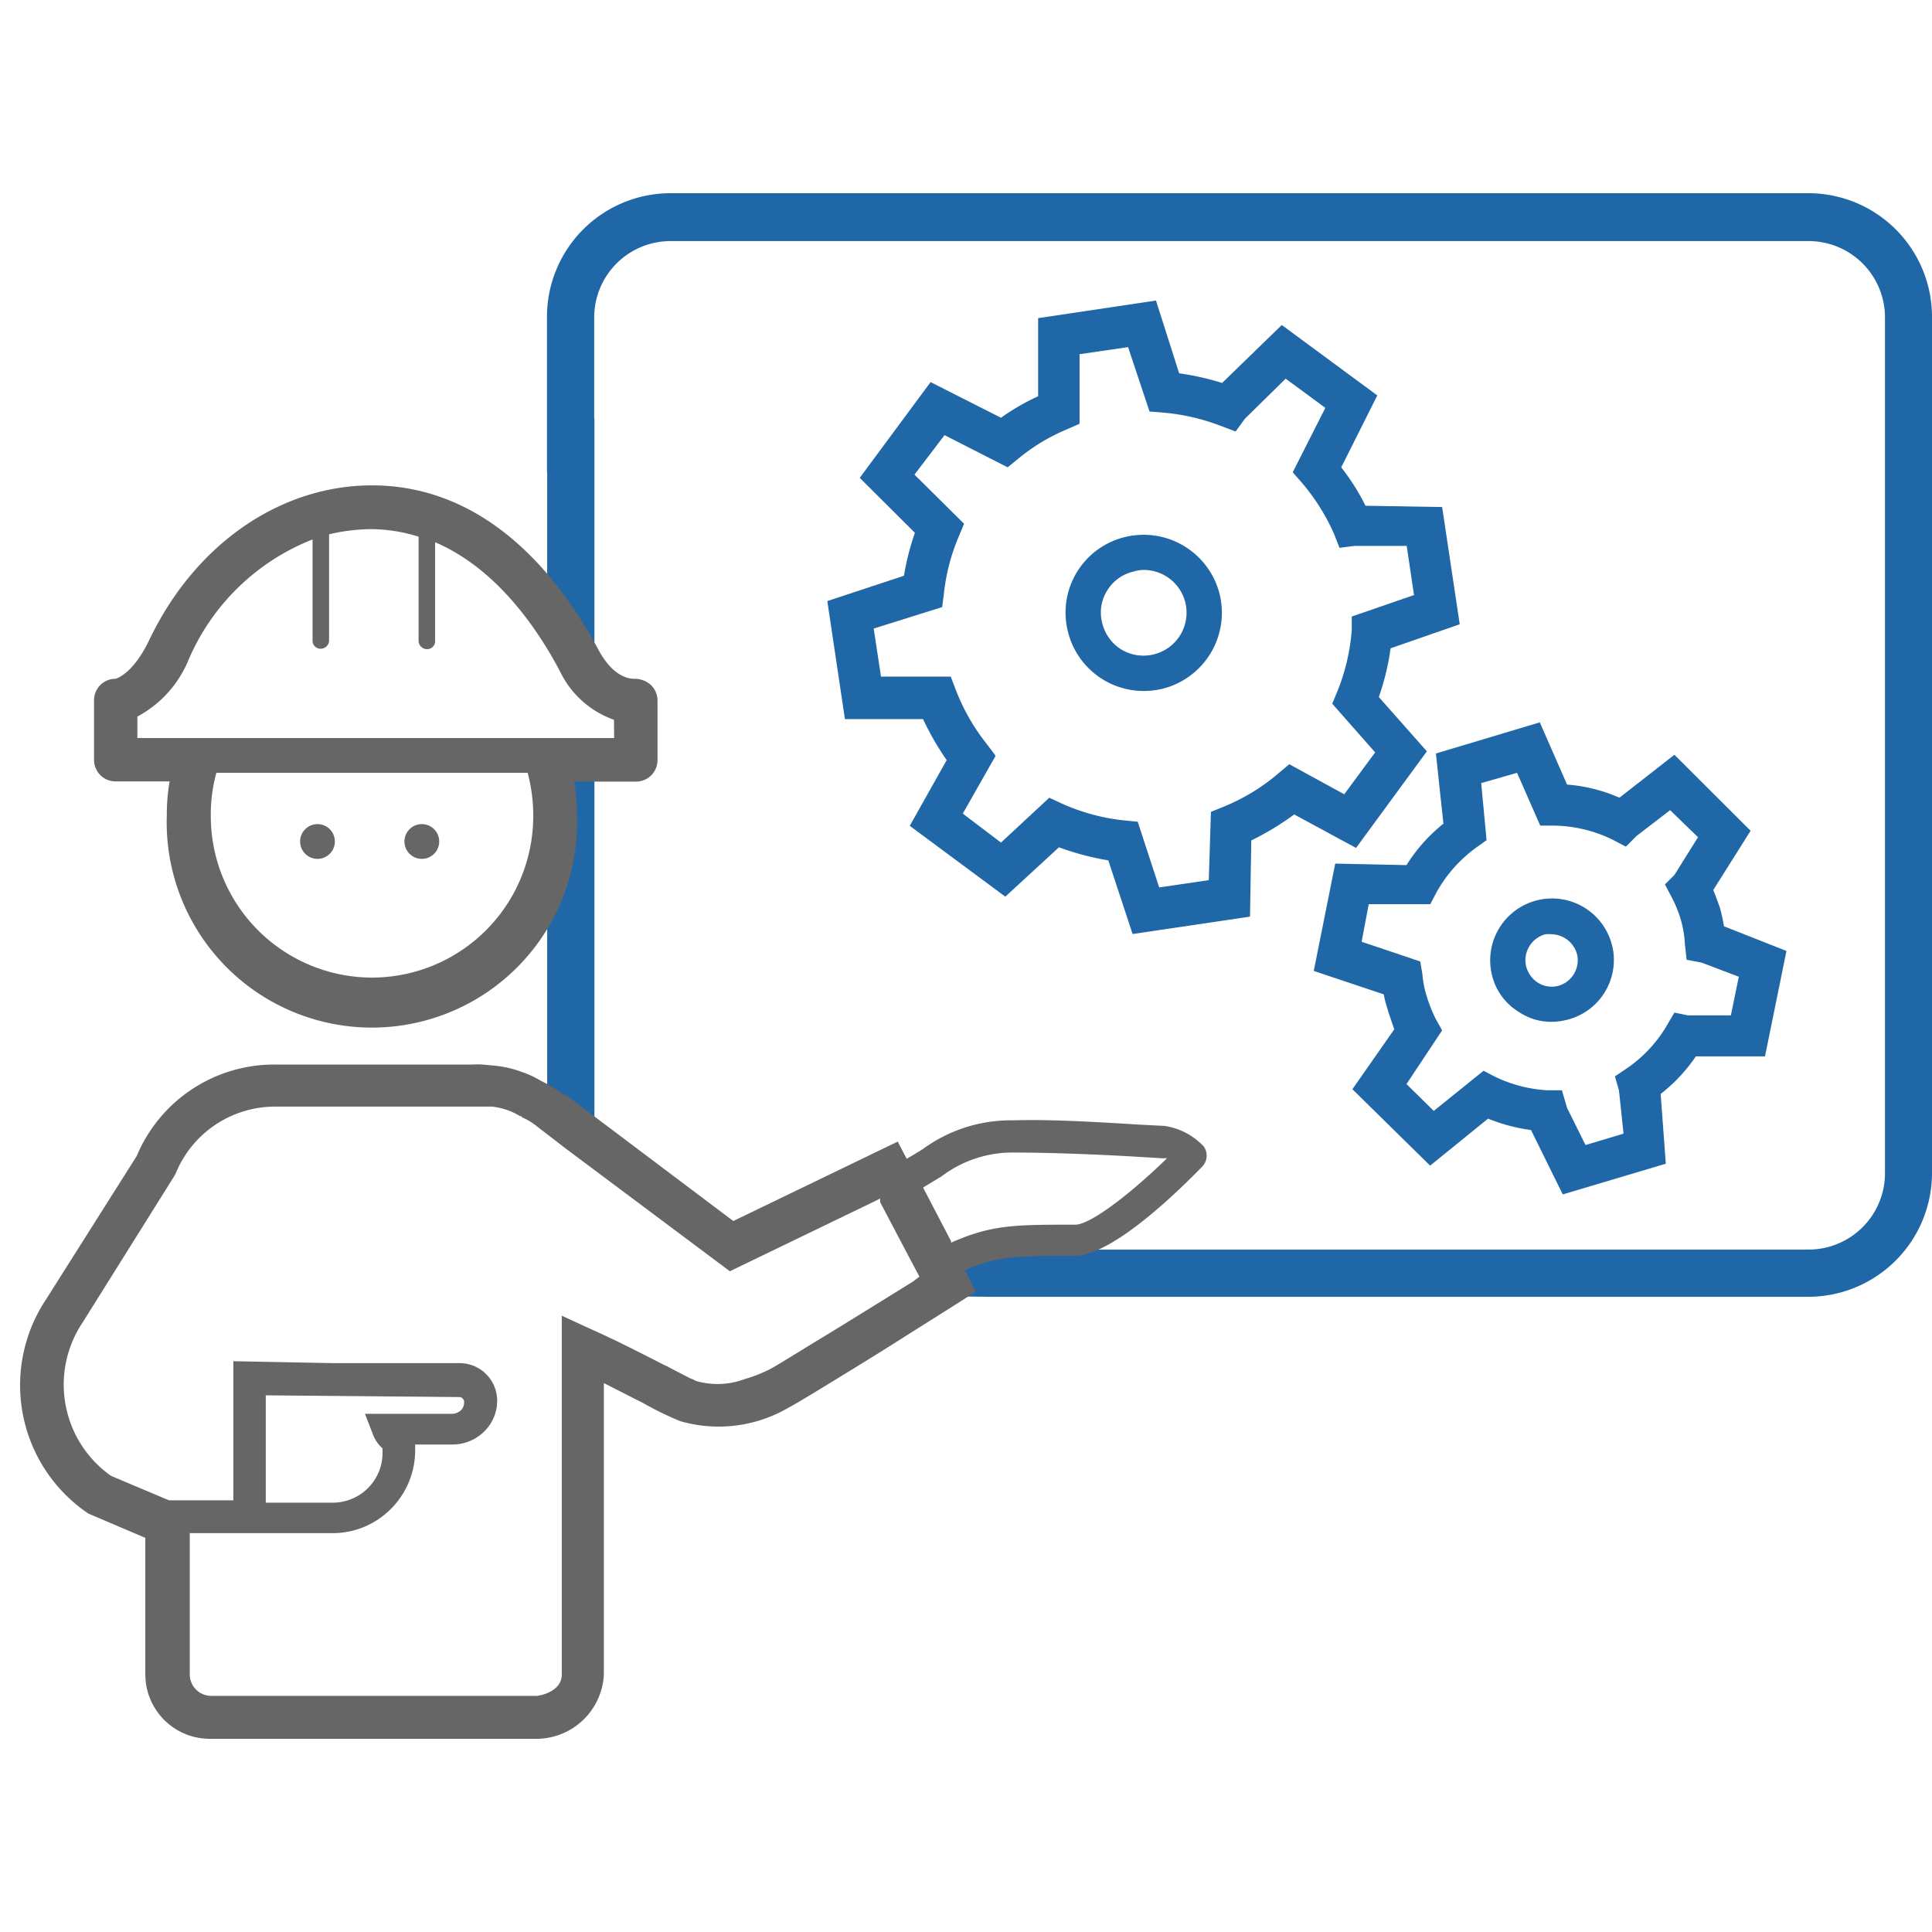 <svg xmlns="http://www.w3.org/2000/svg" viewBox="0 0 90 90"><defs><style>.f0929197-dfef-4c1d-9d80-35ab1d5ff712{fill:#2067a7;}.f83e2ed9-bd1c-472e-828b-bf4b6849f1de{fill:#666;}</style></defs><g id="e6cac4ae-0378-4cab-b9f8-fe09fa2e101d" data-name="Layer 2"><path class="f0929197-dfef-4c1d-9d80-35ab1d5ff712" d="M25.49,19.48v8.94a12.74,12.74,0,0,1,1.4,2.49,7.18,7.18,0,0,0,.8,1.47V19.48Zm0,15.15v1.8h.09A7.69,7.69,0,0,1,25.49,41v9.75a3.44,3.44,0,0,1,.79.48l1.41,1.06V34.63ZM84.24,9h-53a5.76,5.76,0,0,0-5.76,5.76V22a12.46,12.46,0,0,1,1.4,2.49,7.46,7.46,0,0,0,.8,1.47V14.8a3.56,3.56,0,0,1,3.56-3.57h53a3.56,3.56,0,0,1,3.57,3.57V54.64a3.56,3.56,0,0,1-3.57,3.57h-37l-1.77,0c-1.34.84-2.4,1.48-2.69,1.63a7.2,7.2,0,0,1-1.31.51l4.61.06,1.14,0H84.24A5.77,5.77,0,0,0,90,54.64V14.8A5.76,5.76,0,0,0,84.24,9Z"/><path class="f0929197-dfef-4c1d-9d80-35ab1d5ff712" d="M64.78,30.2,68,29.08l-.82-5.46-3.57-.06a10.39,10.39,0,0,0-1.13-1.79l1.68-3.35-4.45-3.28-2.78,2.7a12.45,12.45,0,0,0-2-.45L53.85,14l-5.49.82,0,3.64a10.39,10.39,0,0,0-1.73,1l-3.28-1.66-3.3,4.46,2.57,2.56a12,12,0,0,0-.51,2L38.54,28l.82,5.5H43a13,13,0,0,0,1.1,1.91l-1.72,3.06,4.45,3.3,2.5-2.3a12.77,12.77,0,0,0,2.3.61l1.13,3.43,5.47-.81.06-3.55a13,13,0,0,0,2-1.21l2.88,1.56L66.47,35l-2.24-2.53A11.57,11.57,0,0,0,64.78,30.2ZM62.62,37,60.06,35.6l-.5.42A9.32,9.32,0,0,1,57,37.58l-.59.24L56.31,41,54,41.34l-1-3.06-.61-.06a9.42,9.42,0,0,1-2.93-.79l-.58-.27-2.25,2.09L44.85,37.9l1.53-2.69L46,34.7a9.56,9.56,0,0,1-1.47-2.55l-.24-.63-3.25,0-.34-2.24,3.19-1,.08-.62A9.3,9.3,0,0,1,44.66,25l.25-.6L42.6,22.11,44,20.27l2.94,1.5.49-.4A9,9,0,0,1,49.7,20l.59-.26,0-3.24,2.26-.33,1,3,.63.05a9.84,9.84,0,0,1,2.69.62l.69.26.43-.59,1.9-1.87L61.74,19l-1.52,3,.42.48a9.74,9.74,0,0,1,1.5,2.38l.26.66.7-.09,2.43,0,.34,2.29-2.9,1,0,.63a9.53,9.53,0,0,1-.68,2.88l-.23.55,2,2.27Z"/><path class="f0929197-dfef-4c1d-9d80-35ab1d5ff712" d="M56.83,27.74A3.65,3.65,0,0,0,52.48,25a3.62,3.62,0,0,0-2.75,4.35,3.64,3.64,0,0,0,3.54,2.84,3.81,3.81,0,0,0,.82-.09,3.65,3.65,0,0,0,2.83-3.54A3.86,3.86,0,0,0,56.83,27.74Zm-3.11,2.75a2,2,0,0,1-1.51-.25A2,2,0,0,1,51.34,29a1.92,1.92,0,0,1,.25-1.51,1.94,1.94,0,0,1,1.24-.87,1.45,1.45,0,0,1,.45-.07,2,2,0,0,1,1.95,1.57A2,2,0,0,1,53.72,30.49Z"/><path class="f0929197-dfef-4c1d-9d80-35ab1d5ff712" d="M80.31,43.15a8.23,8.23,0,0,0-.19-.86c-.1-.29-.2-.56-.31-.83l1.74-2.76L78,35.16l-2.56,2A7.41,7.41,0,0,0,73,36.55l-1.27-2.9L66.89,35.1l.35,3.27a7.72,7.72,0,0,0-1.72,1.93l-3.32-.07-1,5,3.26,1.09a4.85,4.85,0,0,0,.16.63c.09.32.21.64.33,1L63,50.74l3.62,3.56,2.7-2.19a8.11,8.11,0,0,0,2,.53l1.48,3,4.8-1.43-.24-3.25A7.72,7.72,0,0,0,79,49.21h3.22l1-4.91Zm.32,4.15h-2L78,47.17l-.34.58a6.26,6.26,0,0,1-1.85,2l-.58.39.19.67.21,2-1.77.53L73,51.61l-.24-.82H72.1a6.39,6.39,0,0,1-2.45-.63l-.54-.28-2.32,1.87-1.27-1.25L67.18,48l-.28-.5a6.82,6.82,0,0,1-.45-1.13,4.57,4.57,0,0,1-.19-1l-.1-.58-2.73-.92.33-1.75,2.87,0,.27-.52a6.47,6.47,0,0,1,1.9-2.14l.45-.32L69,36.48,70.67,36l1.08,2.46h.62a6.4,6.4,0,0,1,2.76.66l.61.32.5-.5,1.56-1.2L79.1,39,78,40.76l-.44.44.32.61a5.81,5.81,0,0,1,.41,1A5.12,5.12,0,0,1,78.49,44l.08.71.69.13,1.74.66Z"/><path class="f0929197-dfef-4c1d-9d80-35ab1d5ff712" d="M75.11,44.1a2.88,2.88,0,1,0-5.62,1.27,2.76,2.76,0,0,0,1.28,1.78,2.68,2.68,0,0,0,1.52.45,3,3,0,0,0,.65-.08,2.87,2.87,0,0,0,2.24-2.8A2.56,2.56,0,0,0,75.11,44.1Zm-2.54,1.83a1.21,1.21,0,0,1-.94-.16,1.29,1.29,0,0,1-.54-.77A1.25,1.25,0,0,1,72,43.52a1.47,1.47,0,0,1,.27,0,1.26,1.26,0,0,1,1.21,1A1.24,1.24,0,0,1,72.57,45.93Z"/><path class="f83e2ed9-bd1c-472e-828b-bf4b6849f1de" d="M56.11,53.46a.53.53,0,0,0-.12-.14,3.12,3.12,0,0,0-1.74-.87l-1.16-.06c-1.64-.1-4.1-.26-5.89-.2A6.93,6.93,0,0,0,43,53.52c-.23.15-.49.3-.76.46l-.13-.24-.29-.56-7.66,3.7L26.35,51,26.27,51a6.73,6.73,0,0,0-1.09-.66,4.22,4.22,0,0,0-.86-.4,5,5,0,0,0-1.21-.29l-.63-.06a3.25,3.25,0,0,0-.44,0l-9.25,0a6.94,6.94,0,0,0-6.42,4.26L2.12,60.57a7.21,7.21,0,0,0,2,9.94l2.65,1.13V78a3,3,0,0,0,3,3h15.3a3.15,3.15,0,0,0,3.06-3V64.43l1.83.93a15.15,15.15,0,0,0,1.72.84,6.44,6.44,0,0,0,5.06-.63c.29-.15,1.12-.65,2.13-1.27s2.19-1.34,3.22-2l2.6-1.64.76-.49-.5-1c1.56-.67,2.43-.67,5.1-.67,1.82,0,5-3.18,5.95-4.15A.74.74,0,0,0,56.11,53.46ZM42.53,59.7c-1.36.84-2.91,1.81-4.18,2.58s-2.19,1.35-2.46,1.49a6.66,6.66,0,0,1-1.19.47,3.61,3.61,0,0,1-2.28.09,1.66,1.66,0,0,0-.26-.12l-.78-.4c-.14-.07-.28-.16-.45-.23-1-.51-2.22-1.14-3.35-1.64l-1.41-.65V78c0,.85-1.12,1-1.15,1L9.84,79a1,1,0,0,1-1-1V71.42h2.8l3.85,0h0a3.82,3.82,0,0,0,2.71-1.12,3.86,3.86,0,0,0,1.14-2.71v-.3h1.77a2.1,2.1,0,0,0,1.46-.62,2,2,0,0,0,.59-1.41,1.75,1.75,0,0,0-1.76-1.76H15.5l-4.63-.09v6.48h-3l-2.7-1.14a5.2,5.2,0,0,1-1.33-7.13L8.11,54.8l.08-.15a5,5,0,0,1,4.6-3.1h9.5l.18,0h.28l.16,0a3.13,3.13,0,0,1,1.31.44s.08,0,.1.06a3,3,0,0,1,.73.45l1.3,1L34,59.22l6.83-3.3.17-.09L41,56l1.41,2.68v0l.42.79ZM17.38,66.84a1.62,1.62,0,0,0,.44.63v.15A2.32,2.32,0,0,1,15.49,70l-3.11,0V65l9,.08a.23.23,0,0,1,.24.25.51.51,0,0,1-.13.35.64.64,0,0,1-.4.18H17Zm32.71-9.79c-2.84,0-3.89,0-5.79.84l0-.08L43,55.32l.86-.52a5.46,5.46,0,0,1,3.4-1.11c1.73,0,4.16.1,5.77.2l1.17.07a.37.37,0,0,1,.16,0C52.72,55.56,50.81,57.05,50.09,57.05Z"/><path class="f83e2ed9-bd1c-472e-828b-bf4b6849f1de" d="M30.3,31.89a1.14,1.14,0,0,0-.76-.27c-.13,0-.93,0-1.65-1.33-2.69-5-6.33-7.68-10.56-7.68S9.1,25.3,6.94,29.84c-.77,1.6-1.56,1.78-1.56,1.78a1,1,0,0,0-1,1V35.4a1,1,0,0,0,1,1H7.9A9.39,9.39,0,0,0,7.77,38a9.56,9.56,0,1,0,19.11,0,9.39,9.39,0,0,0-.13-1.59h2.88a1,1,0,0,0,1-1V32.64A1,1,0,0,0,30.3,31.89Zm-13,13.65A7.52,7.52,0,0,1,9.82,38a7.26,7.26,0,0,1,.26-2h14.5a7.69,7.69,0,0,1,.26,2A7.52,7.52,0,0,1,17.33,45.54ZM28.61,34.38H6.4v-1a5.24,5.24,0,0,0,2.39-2.66,10.44,10.44,0,0,1,5.77-5.59v4.71a.37.37,0,0,0,.38.38.39.39,0,0,0,.39-.38V24.89a8.76,8.76,0,0,1,2-.24A7.53,7.53,0,0,1,19.5,25v4.86a.39.39,0,0,0,.39.38.37.37,0,0,0,.38-.38V25.26h0c2.69,1.15,4.61,3.73,5.81,6a4.42,4.42,0,0,0,2.52,2.27Z"/><circle class="f83e2ed9-bd1c-472e-828b-bf4b6849f1de" cx="14.79" cy="39.2" r="0.81"/><circle class="f83e2ed9-bd1c-472e-828b-bf4b6849f1de" cx="19.65" cy="39.2" r="0.81"/></g></svg>